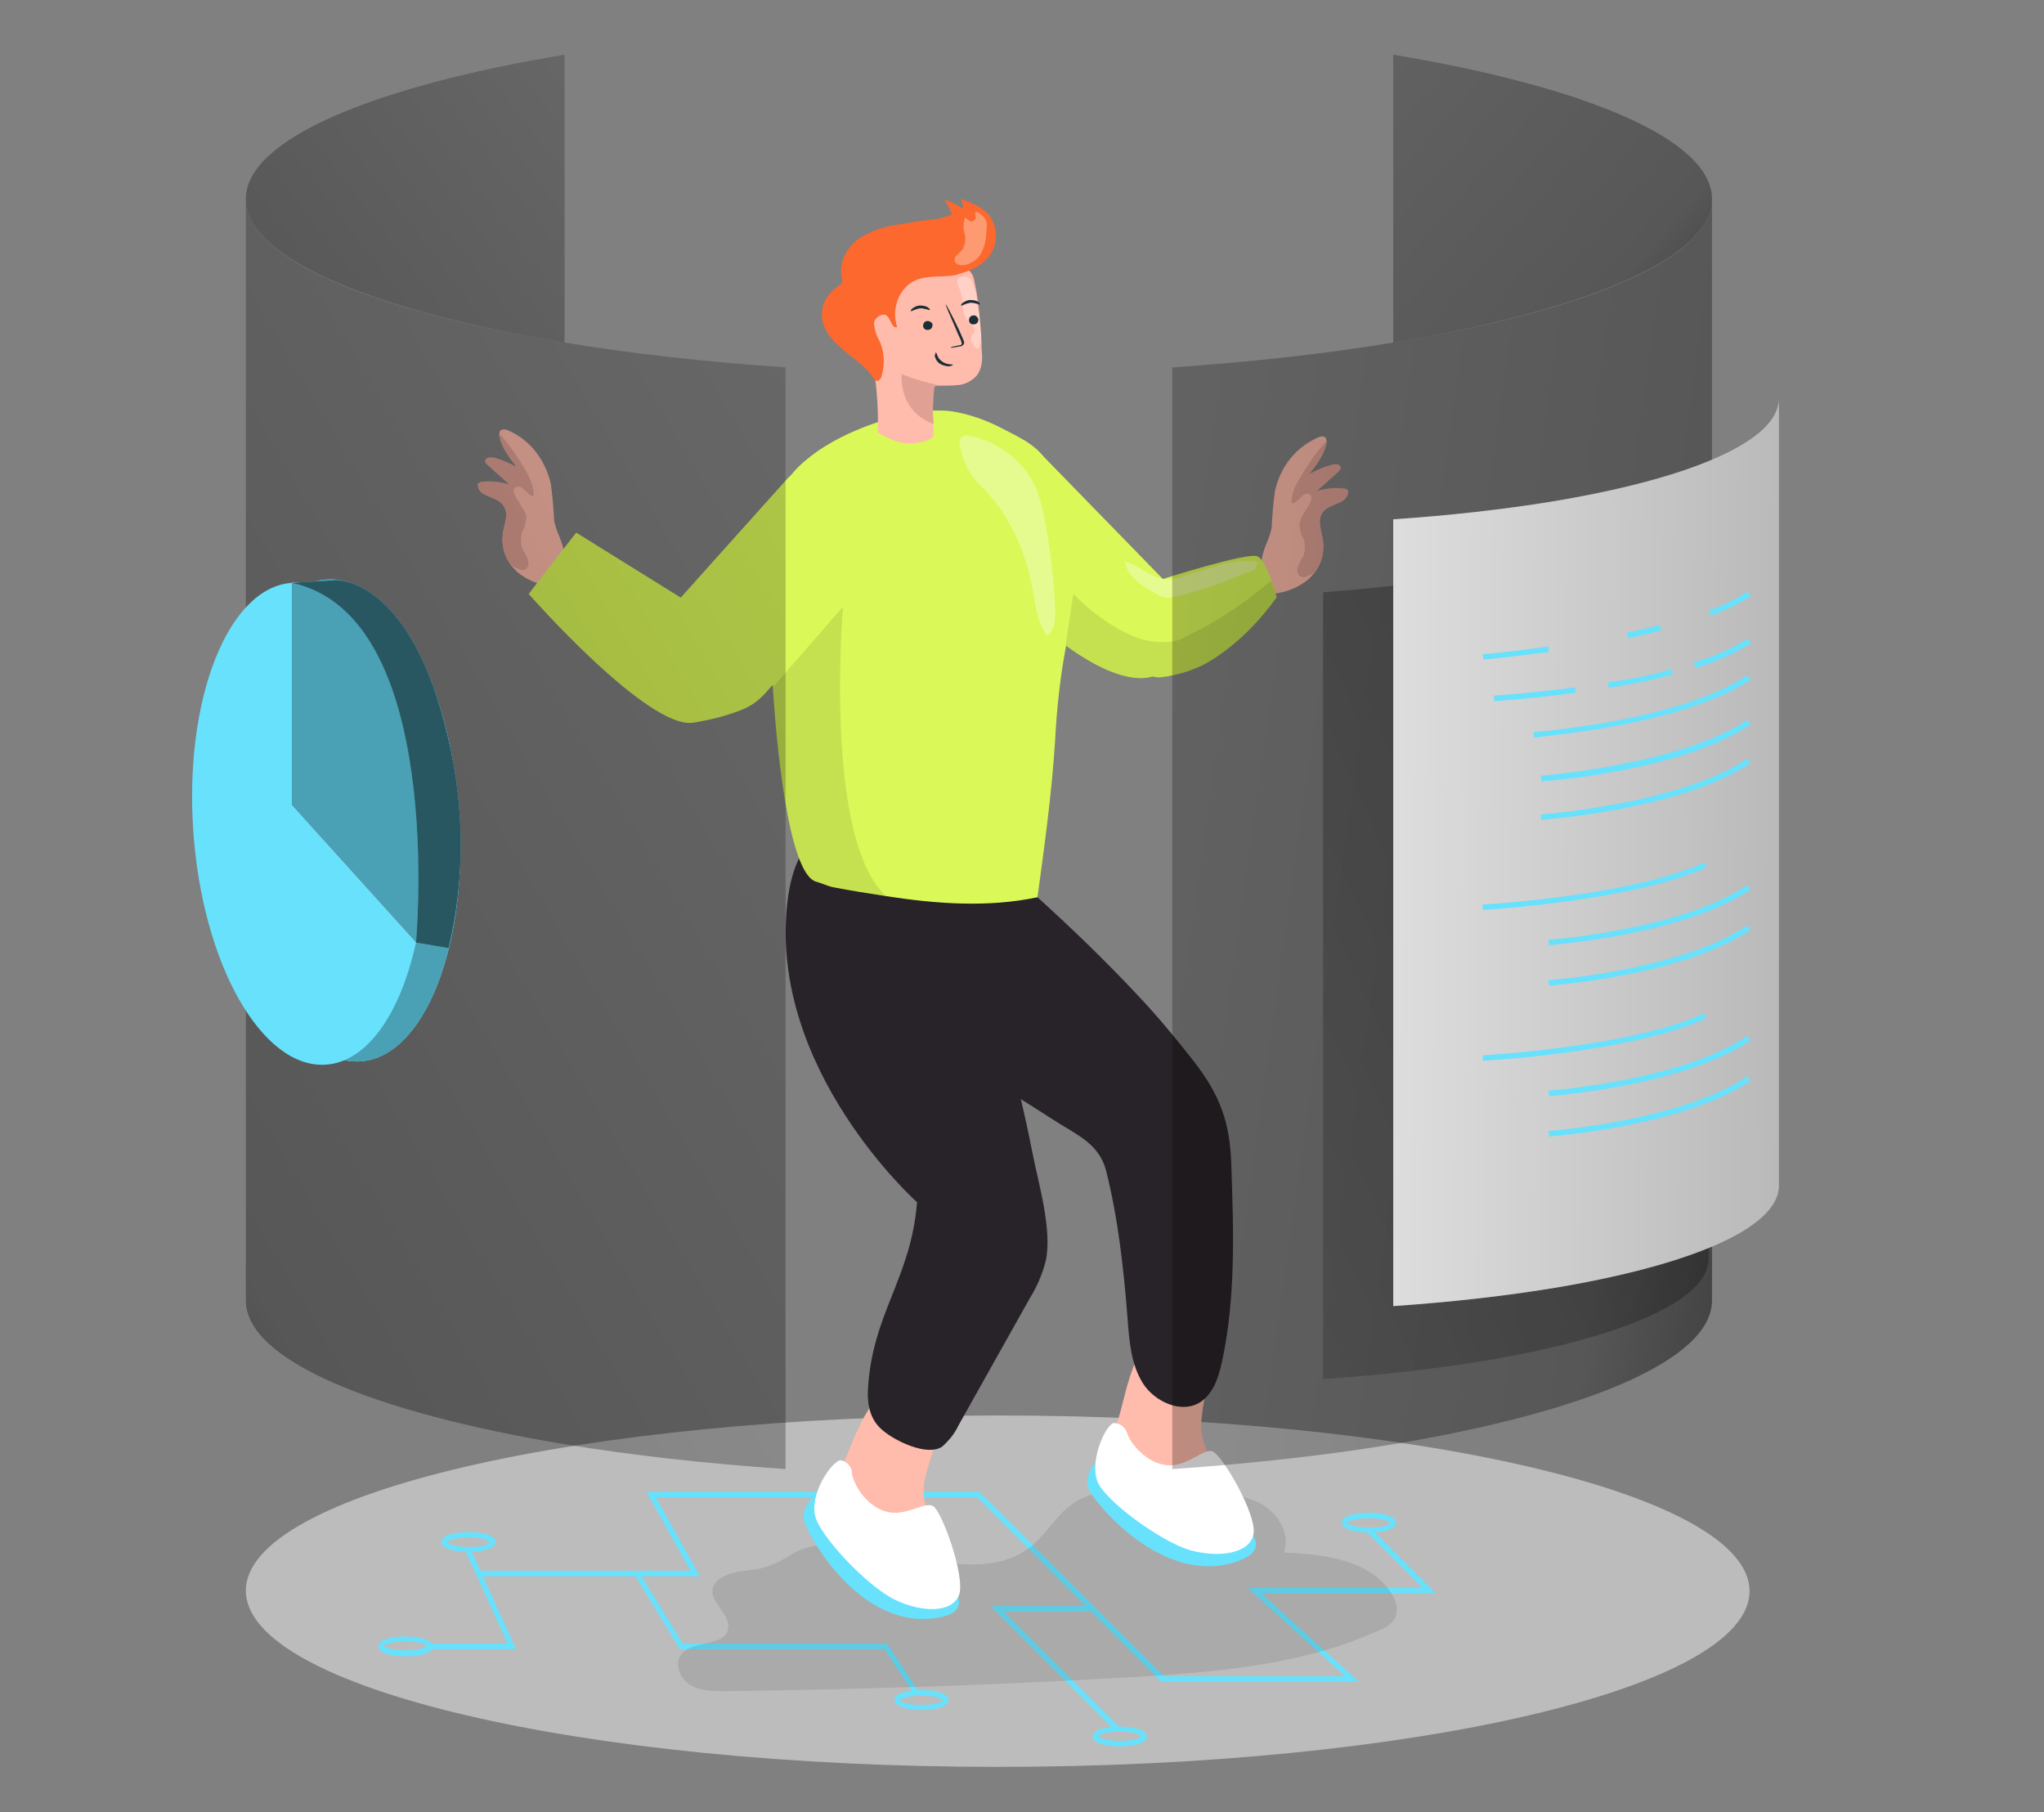 <?xml version="1.0" encoding="utf-8"?>
<!-- Generator: Adobe Illustrator 26.1.0, SVG Export Plug-In . SVG Version: 6.00 Build 0)  -->
<svg version="1.1" id="Layer_1" xmlns="http://www.w3.org/2000/svg" xmlns:xlink="http://www.w3.org/1999/xlink" x="0px" y="0px"
	 viewBox="0 0 370 328" style="enable-background:new 0 0 370 328;" xml:space="preserve">
<rect x="0" y="0" width="370" height="328" fill="#808080" stroke="none"/>
<style type="text/css">
	
		.st0{opacity:0.47;clip-path:url(#SVGID_00000078004747735059547760000017989551563325672612_);fill:#FFFFFF;enable-background:new    ;}
	.st1{clip-path:url(#SVGID_00000078004747735059547760000017989551563325672612_);fill:#68E1FD;}
	
		.st2{opacity:0.1;clip-path:url(#SVGID_00000078004747735059547760000017989551563325672612_);fill:#020202;enable-background:new    ;}
	.st3{clip-path:url(#SVGID_00000078004747735059547760000017989551563325672612_);fill:#FFBBAB;}
	.st4{clip-path:url(#SVGID_00000078004747735059547760000017989551563325672612_);fill:#282328;}
	.st5{clip-path:url(#SVGID_00000078004747735059547760000017989551563325672612_);fill:#DAF958;}
	.st6{clip-path:url(#SVGID_00000078004747735059547760000017989551563325672612_);fill:#FC682D;}
	.st7{clip-path:url(#SVGID_00000078004747735059547760000017989551563325672612_);fill:#E0A194;}
	.st8{clip-path:url(#SVGID_00000078004747735059547760000017989551563325672612_);fill:#FFFFFF;}
	
		.st9{opacity:0.33;clip-path:url(#SVGID_00000078004747735059547760000017989551563325672612_);fill:#FFFFFF;enable-background:new    ;}
	
		.st10{clip-path:url(#SVGID_00000078004747735059547760000017989551563325672612_);fill:url(#SVGID_00000117677148000482530040000007153363595219568805_);}
	
		.st11{clip-path:url(#SVGID_00000078004747735059547760000017989551563325672612_);fill:url(#SVGID_00000100373866710322800770000002022335195538455973_);}
	
		.st12{clip-path:url(#SVGID_00000078004747735059547760000017989551563325672612_);fill:url(#SVGID_00000178909493631634072480000001374992210897381007_);}
	
		.st13{clip-path:url(#SVGID_00000078004747735059547760000017989551563325672612_);fill:url(#SVGID_00000010306460173734020290000003357736301014623157_);}
	
		.st14{clip-path:url(#SVGID_00000078004747735059547760000017989551563325672612_);fill:url(#SVGID_00000074416005065601096290000009891987419919680429_);}
	
		.st15{clip-path:url(#SVGID_00000078004747735059547760000017989551563325672612_);fill:url(#SVGID_00000051358783112549006150000007385521291058317217_);}
	
		.st16{opacity:0.29;clip-path:url(#SVGID_00000078004747735059547760000017989551563325672612_);fill:#020202;enable-background:new    ;}
	
		.st17{opacity:0.62;clip-path:url(#SVGID_00000078004747735059547760000017989551563325672612_);fill:#020202;enable-background:new    ;}
	.st18{fill:#1A2E35;}
</style>
<g>
	<defs>
		<rect id="SVGID_1_" width="369.4" height="327.3"/>
	</defs>
	<clipPath id="SVGID_00000069394073458948495250000010157491163602999949_">
		<use xlink:href="#SVGID_1_"  style="overflow:visible;"/>
	</clipPath>
	
		<path style="opacity:0.47;clip-path:url(#SVGID_00000069394073458948495250000010157491163602999949_);fill:#FFFFFF;enable-background:new    ;" d="
		M180.6,319.8c75.1,0,136.1-14.3,136.1-31.8c0-17.6-60.9-31.8-136.1-31.8S44.5,270.3,44.5,287.9C44.5,305.5,105.4,319.8,180.6,319.8
		z"/>
	<path style="clip-path:url(#SVGID_00000069394073458948495250000010157491163602999949_);fill:#68E1FD;" d="M246,304.4h-35.8
		L176.9,271h-58.2l8,14.3H86.6v-1H125l-8-14.3h60.3l33.4,33.4h32.8l-17.7-16h31.7l-10.2-10.2l0.7-0.7l11.9,11.9h-31.6L246,304.4z"/>
	<path style="clip-path:url(#SVGID_00000069394073458948495250000010157491163602999949_);fill:#68E1FD;" d="M201.9,313.3
		l-22.6-22.6h18.4v1h-16l20.9,20.9L201.9,313.3z"/>
	<path style="clip-path:url(#SVGID_00000069394073458948495250000010157491163602999949_);fill:#68E1FD;" d="M165.5,306.7l-5.4-8.2
		h-37l-8.2-13.4l0.8-0.5l7.9,12.9h37l5.7,8.7L165.5,306.7z"/>
	<path style="clip-path:url(#SVGID_00000069394073458948495250000010157491163602999949_);fill:#68E1FD;" d="M93.4,298.5H77v-1h14.9
		l-7.7-16.9l0.9-0.4L93.4,298.5z"/>
	<path style="clip-path:url(#SVGID_00000069394073458948495250000010157491163602999949_);fill:#68E1FD;" d="M247.8,277.4
		c-1.8,0-4.9-0.4-4.9-1.8s3.1-1.8,4.9-1.8s4.9,0.4,4.9,1.8S249.6,277.4,247.8,277.4z M247.8,274.8c-2.3,0-3.8,0.5-4,0.9
		c0.1,0.2,1.6,0.8,4,0.8s3.7-0.5,3.9-0.8C251.5,275.3,250,274.8,247.8,274.8z"/>
	<path style="clip-path:url(#SVGID_00000069394073458948495250000010157491163602999949_);fill:#68E1FD;" d="M202.7,316.1
		c-1.8,0-4.9-0.4-4.9-1.8s3.1-1.8,4.9-1.8s4.9,0.4,4.9,1.8C207.6,315.7,204.5,316.1,202.7,316.1z M202.7,313.4
		c-2.3,0-3.8,0.5-3.9,0.9c0.1,0.2,1.6,0.8,3.9,0.8s3.7-0.5,3.9-0.8C206.4,313.9,204.9,313.4,202.7,313.4z"/>
	<path style="clip-path:url(#SVGID_00000069394073458948495250000010157491163602999949_);fill:#68E1FD;" d="M166.8,309.5
		c-1.8,0-4.9-0.4-4.9-1.8s3.1-1.8,4.9-1.8s4.9,0.4,4.9,1.8S168.6,309.5,166.8,309.5z M166.8,306.9c-2.3,0-3.8,0.6-4,0.9
		c0.1,0.2,1.6,0.8,4,0.8s3.7-0.5,3.9-0.8C170.5,307.4,169,306.9,166.8,306.9L166.8,306.9z"/>
	<path style="clip-path:url(#SVGID_00000069394073458948495250000010157491163602999949_);fill:#68E1FD;" d="M73.4,299.8
		c-1.8,0-4.9-0.4-4.9-1.8s3.1-1.8,4.9-1.8c1.8,0,4.9,0.4,4.9,1.8S75.3,299.8,73.4,299.8z M73.4,297.1c-2.3,0-3.8,0.5-4,0.8
		c0.1,0.2,1.6,0.8,4,0.8s3.7-0.5,3.9-0.8C77.2,297.6,75.7,297.1,73.4,297.1z"/>
	<path style="clip-path:url(#SVGID_00000069394073458948495250000010157491163602999949_);fill:#68E1FD;" d="M84.8,280.9
		c-1.8,0-4.9-0.4-4.9-1.8s3.1-1.8,4.9-1.8c1.8,0,4.9,0.4,4.9,1.8S86.6,280.9,84.8,280.9z M84.8,278.3c-2.3,0-3.8,0.5-3.9,0.9
		c0.1,0.2,1.6,0.8,3.9,0.8c2.3,0,3.7-0.5,3.9-0.8C88.5,278.8,87,278.2,84.8,278.3L84.8,278.3z"/>
	
		<path style="opacity:0.1;clip-path:url(#SVGID_00000069394073458948495250000010157491163602999949_);fill:#020202;enable-background:new    ;" d="
		M131.1,285.3c-0.9,0.4-1.6,1-2,1.9c-1,2.6,3.3,4.9,2.7,7.7c-0.7,3.3-6.5,1.8-8.5,4.6c-1.3,1.7-0.2,4.4,1.7,5.5
		c1.8,1.1,4.1,1.1,6.3,1.1c24.3-0.3,48.6-1.1,72.8-2.5c15.6-0.9,31.6-2.1,45.7-8.6c1.2-0.4,2.2-1.2,2.8-2.3c0.2-0.6,0.3-1.3,0.2-2
		c-0.1-0.7-0.3-1.3-0.7-1.9c-3.6-6.4-12.3-7.5-19.7-7.8c1.2-3.3-1-7.1-4.1-8.8c-3.1-1.7-6.7-1.9-10.2-2l-10.8-0.4
		c-4.4-0.2-9.2-0.2-12.9,2.2c-3,2-4.8,5.4-7.5,7.7c-6.4,5.4-16,3.4-24.1,1.4c-5.4-1.3-11.6-2.5-17-0.9c-2.3,0.7-4.1,2.4-6.3,3.1
		C136.8,284.5,133.9,283.9,131.1,285.3z"/>
	<path style="clip-path:url(#SVGID_00000069394073458948495250000010157491163602999949_);fill:#FFBBAB;" d="M152.6,265
		c-1.1,2.3-2.1,4.7-2.1,7.3c0.1,2.5,1,4.9,2.6,6.9c3.2,4.5,8,7.5,13.4,8.6c0.7,0.2,1.5,0.1,2.1-0.2c0.5-0.3,0.8-0.7,1-1.2
		c1.2-2.6,0.6-5.8-0.3-8.5c-0.9-2.8-2.2-5.5-2.1-8.4c0.1-5.5,7.6-16.3-1.6-18.6C157.9,248.9,154.9,260.1,152.6,265z"/>
	<path style="clip-path:url(#SVGID_00000069394073458948495250000010157491163602999949_);fill:#FFBBAB;" d="M202.5,256.6
		c-0.8,2.4-1.5,5-1.1,7.5c0.5,2.5,1.7,4.8,3.5,6.5c3.8,4,8.9,6.4,14.4,6.7c0.7,0.1,1.5-0.1,2.1-0.4c0.4-0.4,0.7-0.8,0.8-1.4
		c0.9-2.8-0.2-5.8-1.5-8.4c-1.3-2.6-2.9-5.2-3.2-8.1c-0.7-5.4,5.3-17.1-4.1-18.2C205.5,239.9,204.1,251.4,202.5,256.6z"/>
	<path style="clip-path:url(#SVGID_00000069394073458948495250000010157491163602999949_);fill:#282328;" d="M187.8,162.4
		c6.3,5.7,12.4,11.6,18.2,17.8c3.6,3.8,6.9,7.8,10.1,11.9c4.8,6.2,6.6,11.1,6.8,19.1c0.4,11.8,0.8,23.7-1.7,35.3
		c-0.6,2.7-1.5,5.6-3.8,7.2c-3.4,2.3-8.3,0.1-10.5-3.3c-2.2-3.5-2.5-7.8-2.8-11.9c-0.7-8.9-1.7-18-3.9-26.7
		c-1.3-4.9-5.5-6.5-9.5-9.1c-7.6-5-20.3-11.8-24.1-20.6c-2.6-6.5-4.7-13.1-6.3-19.9L187.8,162.4z"/>
	<path style="clip-path:url(#SVGID_00000069394073458948495250000010157491163602999949_);fill:#282328;" d="M175.4,163.5
		c2.4,8.4,4.7,16.9,6.9,25.4c1.7,6.6,3.3,13.1,4.6,19.8c1.1,5.6,3.6,13.9,2.4,19.5c-0.6,2.4-1.6,4.7-2.9,6.8L173.5,258
		c-0.7,1.5-1.7,2.7-2.9,3.8c-2.7,1.9-8.6-1-10.8-2.9c-2.2-1.8-2.8-4.4-2.7-7.2c0.7-13.9,7.8-20.2,8.9-34.1c0,0-26.8-23.9-23.5-54
		S175.4,163.5,175.4,163.5z"/>
	<path style="clip-path:url(#SVGID_00000069394073458948495250000010157491163602999949_);fill:#DAF958;" d="M212.3,116.1
		c-0.2,2.9-1.1,5.5-3.6,6.3c-0.2,0.1-0.4,0.1-0.7,0.2c-4.6,0.9-10.8-2.6-15-5.7c-1.8-1.3-3.5-2.7-5.1-4.1V81.6l22.6,23.2
		C210.5,104.8,212.6,111,212.3,116.1z"/>
	<path style="clip-path:url(#SVGID_00000069394073458948495250000010157491163602999949_);fill:#DAF958;" d="M193,116.8
		c-1.1,5.7-1.7,11.4-2,17.1c-0.6,9.6-1.9,19-3.2,28.5c-9,1.9-18.3,1.2-27.4-0.2c-3.2-0.5-6.4-1-9.5-1.6c-1.1-0.2-2-0.7-3.1-1
		c-5.3-1.3-7.4-27.1-7.9-35.2c-0.5-7.7-0.6-15.4-0.5-23.1c0.1-5.6,0.6-11.6,4.2-15.8c4.9-5.6,14.2-9.3,21.4-10.7
		c2.3-0.5,4.7-0.6,7-0.4c3.3,0.5,6.5,1.6,9.5,3.2c3.5,1.8,6.7,3.2,8.4,6.7c1.9,4,3.2,8.3,3.9,12.8C195,103.7,194.3,110.3,193,116.8z
		"/>
	
		<path style="opacity:0.1;clip-path:url(#SVGID_00000069394073458948495250000010157491163602999949_);fill:#020202;enable-background:new    ;" d="
		M160.4,162.2c-3.2-0.5-6.4-1.1-9.5-1.6c-1.1-0.2-2-0.7-3.1-1c-5.3-1.3-7.4-27.1-7.9-35.2l12.7-14.6
		C152.6,109.8,149,151.8,160.4,162.2z"/>
	<path style="clip-path:url(#SVGID_00000069394073458948495250000010157491163602999949_);fill:#FFBBAB;" d="M176.7,68.1
		c-0.9,0.9-2,1.5-3.3,1.6c-1,0.1-2.1,0.1-3.2,0.1h-0.6c-0.1,0-0.3,0-0.4,0.1c-0.1,0.1-0.2,0.3-0.2,0.5c-0.2,2.1-0.3,4.2-0.1,6.3
		c0,0.4,0.1,0.8,0.1,1.1c0.1,0.4,0,0.8-0.1,1.2c-0.1,0.2-0.3,0.4-0.6,0.5c-0.2,0.1-0.5,0.2-0.7,0.3c-0.9,0.3-1.9,0.5-2.9,0.5
		c-2.1,0-4-1-5.8-2c0.1-3.6-0.1-7.2-0.6-10.8c-0.7-4.6-1.9-9.2-1.4-13.9c0.1-1.8,0.8-3.6,1.9-5c1.7-1.9,4.4-2.5,6.9-2.5
		c3.3-0.1,6.6,0.8,9.4,2.6c1,0.7,1.2,1.6,1.4,2.8c0.4,1.8,0.6,3.7,0.8,5.5c0.2,2.1,0.4,4.2,0.4,6.3C177.9,65,177.8,66.8,176.7,68.1z
		"/>
	<path style="clip-path:url(#SVGID_00000069394073458948495250000010157491163602999949_);fill:#FC682D;" d="M173,49.8
		c-2.4,0.4-5,0-7.2,0.9c-3.1,1.3-4.5,5.3-3.4,8.5c-0.9,0.3-1.1-1.3-1.8-2c-0.7-0.7-2.3,0.2-2.4,1.3c0.1,1.1,0.4,2.2,1,3.2
		c0.9,2,1,4.2,0.4,6.3c-0.1,0.5-0.5,1.1-1,0.9c-0.5-0.1-0.8-1-1.1-1.3c-0.5-0.6-1-1.1-1.6-1.6c-1.1-1-2.3-1.8-3.4-2.8
		c-2-1.7-3.9-3.9-3.7-6.5c0-1.1,0.4-2.1,1-3c0.5-0.8,1.2-1.4,1.9-1.9c0.3-0.2,0.7-0.4,0.8-0.8c0-0.2,0-0.4-0.1-0.6
		c-0.7-2.6,0.8-5.5,2.9-7.1c2.3-1.5,4.9-2.4,7.6-2.7c1.7-0.3,3.5-0.6,5.2-0.8c1.5-0.1,2.9-0.4,4.2-1c-0.3-1-0.8-1.9-1.4-2.7
		c1.2,0.4,2.4,1,3.5,1.7c-0.1-0.6-0.2-1.2-0.5-1.8c1.9,0.7,3.9,1.4,5.2,3c0.7,1,1.1,2.2,1.2,3.5c0,1.2-0.3,2.5-1,3.5
		c-1.4,2.1-3.5,3-5.8,3.6L173,49.8z"/>
	<path style="clip-path:url(#SVGID_00000069394073458948495250000010157491163602999949_);fill:#E0A194;" d="M170.3,69.8h-0.6
		c-0.1,0-0.3,0-0.4,0.1c-0.1,0.1-0.2,0.3-0.2,0.5c-0.2,2.1-0.3,4.2-0.1,6.3c0,0-6-1.5-5.8-9C165.4,68.6,167.8,69.3,170.3,69.8
		L170.3,69.8z"/>
	<path style="clip-path:url(#SVGID_00000069394073458948495250000010157491163602999949_);fill:#FFBBAB;" d="M243.1,90.6
		c-1.3,0.8-3,1-3.8,2.3c-0.9,1.5,0,3.4,0.2,5.2c0.2,2-0.3,3.9-1.5,5.5c-0.4,0.5-0.8,0.9-1.2,1.3c-2,1.6-4.4,2.5-7,2.6
		c0,0-1.4-5.7-1.4-6.2c0.2-2,1.5-3.8,1.8-5.9c0.1-2.2,0.3-4.4,0.6-6.6c0.5-2.1,1.4-4.1,2.7-5.7c1.3-1.7,3.1-3,5-3.9
		c0.5-0.2,1.2-0.4,1.5,0.1c0.1,0.2,0.1,0.4,0.1,0.6c-0.3,2.3-1.8,4.2-3.2,6c1.3-0.7,2.7-1.3,4.1-1.7c0.6-0.2,1.6-0.1,1.6,0.6
		c0,0.2-0.1,0.3-0.2,0.4c-0.1,0.1-0.2,0.2-0.3,0.3l-3.9,3.5c1.6-0.5,3.2-0.7,4.9-0.5c0.3,0,0.5,0.1,0.8,0.3
		C244.2,89.3,243.7,90.2,243.1,90.6z"/>
	<path style="clip-path:url(#SVGID_00000069394073458948495250000010157491163602999949_);fill:#E0A194;" d="M243.1,90.6
		c-1.3,0.8-3,1-3.8,2.3c-0.9,1.5,0,3.4,0.2,5.2c0.2,2-0.3,3.9-1.5,5.5c-0.5,0.3-0.9,0.5-1.4,0.7c-0.3,0.2-0.7,0.2-1.1,0.1
		c-0.3-0.2-0.5-0.4-0.6-0.7c-0.1-0.3-0.1-0.7,0-1c0.2-0.6,0.5-1.2,0.9-1.8c0.5-1,0.5-2.2,0.2-3.3c-0.5-0.8-0.7-1.7-0.8-2.7
		c0.1-0.6,0.3-1.1,0.6-1.6l1.2-2c0.2-0.3,0.3-0.6,0.4-1c0-0.2,0-0.4-0.1-0.5c-0.1-0.2-0.2-0.3-0.4-0.4c-0.2,0-0.4,0-0.6,0
		c-0.2,0.1-0.4,0.1-0.5,0.3c-0.6,0.5-2.2,2.5-2,0.6c0.2-1.3,0.7-2.5,1.4-3.6c1.3-2.2,2.7-4.4,4.4-6.3c0.2-0.2,0.4-0.4,0.6-0.6
		c-0.3,2.3-1.8,4.2-3.2,6c1.3-0.7,2.7-1.3,4.1-1.7c0.6-0.2,1.6-0.1,1.6,0.6c0,0.2-0.1,0.3-0.2,0.4c-0.1,0.1-0.2,0.2-0.3,0.3
		l-3.9,3.5c1.6-0.5,3.2-0.7,4.9-0.5c0.3,0,0.5,0.1,0.8,0.3C244.2,89.3,243.7,90.2,243.1,90.6z"/>
	<path style="clip-path:url(#SVGID_00000069394073458948495250000010157491163602999949_);fill:#FFBBAB;" d="M87.4,89.3
		c1.3,0.8,3,1,3.8,2.3c1,1.5,0,3.4-0.2,5.2c-0.2,2,0.3,3.9,1.5,5.5c0.4,0.5,0.8,0.9,1.2,1.3c2,1.6,4.4,2.5,7,2.6
		c0,0,1.4-5.7,1.4-6.2c-0.2-2-1.5-3.8-1.8-5.9c-0.1-2.2-0.3-4.4-0.6-6.6c-0.5-2.1-1.4-4-2.7-5.7c-1.3-1.7-3-3-5-3.9
		c-0.5-0.2-1.2-0.3-1.5,0.1c-0.1,0.2-0.1,0.4-0.1,0.6c0.3,2.3,1.8,4.2,3.2,6c-1.3-0.7-2.7-1.3-4.1-1.7C89,82.8,88,82.9,88,83.6
		c0,0.2,0.1,0.3,0.2,0.4c0.1,0.1,0.2,0.2,0.3,0.3l3.9,3.5c-1.6-0.5-3.2-0.7-4.9-0.5c-0.3,0-0.5,0.1-0.8,0.3
		C86.3,88.1,86.8,88.9,87.4,89.3z"/>
	<path style="clip-path:url(#SVGID_00000069394073458948495250000010157491163602999949_);fill:#E0A194;" d="M87.4,89.3
		c1.3,0.8,3,1,3.8,2.3c1,1.5,0,3.4-0.2,5.2c-0.2,2,0.3,3.9,1.5,5.5c0.5,0.3,0.9,0.5,1.4,0.7c0.3,0.2,0.7,0.2,1.1,0.1
		c0.3-0.2,0.5-0.4,0.6-0.7c0.1-0.3,0.1-0.7,0-1c-0.2-0.6-0.5-1.2-0.9-1.8c-0.5-1-0.5-2.2-0.2-3.3c0.5-0.8,0.7-1.7,0.8-2.7
		c-0.1-0.6-0.3-1.1-0.7-1.6l-1.2-2c-0.2-0.3-0.3-0.6-0.4-1c0-0.2,0-0.4,0.1-0.5c0.1-0.2,0.2-0.3,0.4-0.4c0.2,0,0.4,0,0.6,0
		c0.2,0.1,0.4,0.1,0.5,0.3c0.7,0.5,2.2,2.5,2,0.6c-0.2-1.3-0.7-2.5-1.3-3.6c-1.3-2.2-2.7-4.4-4.4-6.3c-0.2-0.2-0.4-0.4-0.6-0.6
		c0.3,2.3,1.8,4.2,3.2,6c-1.3-0.7-2.7-1.3-4.1-1.7c-0.6-0.1-1.6,0-1.6,0.7c0,0.2,0.1,0.3,0.2,0.4c0.1,0.1,0.2,0.2,0.3,0.3l3.9,3.5
		c-1.6-0.5-3.2-0.7-4.9-0.5c-0.3,0-0.5,0.1-0.8,0.3C86.3,88.1,86.8,88.9,87.4,89.3z"/>
	<path style="clip-path:url(#SVGID_00000069394073458948495250000010157491163602999949_);fill:#DAF958;" d="M231.1,108.1
		c-3,4.2-6.6,7.9-10.9,10.8c-3,2.1-6.6,3.3-10.2,3.7c-0.5,0-1,0-1.4-0.2c-0.8-0.2-1.5-0.7-2-1.4c-1.5-1.8-2.4-4.1-2.6-6.4
		c-0.2-6.2,6.5-9.8,6.5-9.8s15.3-4.9,17.1-4.1c1,0.4,1.9,2.6,2.6,4.4C230.8,106.7,231.1,108.1,231.1,108.1z"/>
	<path style="clip-path:url(#SVGID_00000069394073458948495250000010157491163602999949_);fill:#DAF958;" d="M159.3,102.3
		c4.2-4.7,3.8-12-0.9-16.2c-4.7-4.2-12-3.8-16.2,0.9l-20.8,23.2c-4.2,4.7-3.8,12,0.9,16.2c4.7,4.2,12,3.8,16.2-0.9L159.3,102.3z"/>
	<path style="clip-path:url(#SVGID_00000069394073458948495250000010157491163602999949_);fill:#DAF958;" d="M126.5,110.2
		l-22.2-13.8l-8.6,11.1c0,0,21.6,24.6,29.8,23.3c8.2-1.3,11.2-3.7,11.2-3.7S139.8,116.4,126.5,110.2z"/>
	
		<path style="opacity:0.1;clip-path:url(#SVGID_00000069394073458948495250000010157491163602999949_);fill:#020202;enable-background:new    ;" d="
		M231.1,108.1c-3,4.2-6.6,7.9-10.9,10.8c-3,2.1-6.6,3.3-10.2,3.7c-0.5,0-1,0-1.4-0.2c-0.2,0.1-0.4,0.1-0.7,0.2
		c-4.6,0.9-10.8-2.6-15-5.7v-0.1l1.4-9.3c2.8,2.9,6,5.3,9.6,7.1c2.5,1.3,5.4,1.9,8.2,1.5c0.8-0.1,1.5-0.3,2.2-0.7
		c5.7-2.7,11-6.2,15.8-10.3C230.8,106.7,231.1,108.1,231.1,108.1z"/>
	<path style="clip-path:url(#SVGID_00000069394073458948495250000010157491163602999949_);fill:#68E1FD;" d="M198.4,264.5
		c0,0-2.3,2.6-1.4,4.9c0.9,2.3,13.1,17.5,26.4,13.4c13.3-4.1-11.2-13.9-11.2-13.9L198.4,264.5z"/>
	<path style="clip-path:url(#SVGID_00000069394073458948495250000010157491163602999949_);fill:#FFFFFF;" d="M201.4,257.6
		c0.6-0.1,1.1,0.1,1.6,0.4c0.5,0.3,0.8,0.8,1,1.3c0.6,2,3.6,5.6,7.3,5.9s6.5-3.1,8.2-2.5s8.1,11.5,7.4,15s-6.2,4.3-11.4,2.9
		c-5.3-1.5-15.7-9.1-16.9-12.6C197.4,264.6,199.6,258.9,201.4,257.6z"/>
	
		<path style="opacity:0.33;clip-path:url(#SVGID_00000069394073458948495250000010157491163602999949_);fill:#FFFFFF;enable-background:new    ;" d="
		M176.6,39.5c0,0.1-0.1,0.2-0.2,0.3c-0.1,0.1-0.2,0.1-0.2,0.2c-0.1,0-0.2,0.1-0.3,0.1c-0.1,0-0.2,0-0.3-0.1
		c-0.4-0.2-0.7-0.4-0.9-0.7c-0.3,1-0.4,2-0.1,3c0.3,1,0.1,2-0.4,2.9c-0.3,0.3-0.6,0.6-0.9,0.9c-0.2,0.1-0.3,0.3-0.4,0.5
		c-0.1,0.2-0.1,0.4-0.1,0.6c0.2,0.7,1.1,0.9,1.7,0.8c0.6-0.1,1.1-0.3,1.6-0.6c0.5-0.3,0.9-0.7,1.3-1.2c0.7-1.2,1.1-2.5,1.1-3.8
		c0.1-1.2,0.4-2.2-0.4-3.1c-0.2-0.2-1.1-1.1-1.4-0.9C176.3,38.5,176.7,39.1,176.6,39.5z"/>
	
		<path style="opacity:0.33;clip-path:url(#SVGID_00000069394073458948495250000010157491163602999949_);fill:#FFFFFF;enable-background:new    ;" d="
		M176.1,60.6c-0.1,0.1-0.1,0.1-0.2,0.2c-0.1,0.2-0.2,0.4-0.2,0.6c0,0.2,0.1,0.4,0.2,0.6c0.2,0.4,0.5,0.7,0.8,1
		c0.1,0.1,0.2,0.1,0.3,0.1s0.2-0.1,0.3-0.3c0.3-1,0.4-2.1,0.2-3.1c-0.1-1.6-0.3-3.2-0.6-4.7c-0.1-1.5-0.4-2.9-1-4.2
		c-0.2-0.3-0.5-0.6-0.9-0.7c-0.4-0.1-0.8-0.1-1.1,0c-1.1,0.5-0.4,1.7-0.1,2.5c0.3,1,0.5,2,0.5,3.1c0.1,1.1,0.5,2.1,1.2,2.8
		c0.3,0.2,0.5,0.4,0.7,0.7c0.1,0.1,0.2,0.3,0.2,0.4s0,0.3,0,0.5C176.3,60.4,176.2,60.5,176.1,60.6z"/>
	
		<path style="opacity:0.33;clip-path:url(#SVGID_00000069394073458948495250000010157491163602999949_);fill:#FFFFFF;enable-background:new    ;" d="
		M212.5,108c-0.5,0.1-0.9,0.2-1.4,0.2c-0.6-0.1-1.2-0.3-1.7-0.7c-1.3-0.6-2.5-1.4-3.6-2.3c-1.1-0.9-1.9-2.2-2.2-3.6
		c2.8,0.8,5,3.3,7.9,3.3c0.9-0.1,1.8-0.2,2.7-0.6l4.2-1.3c2.9-0.9,5.9-1.8,8.8-1.4c0.1,0,0.2,0.1,0.3,0.1c0,0,0.1,0.1,0.1,0.2
		c0,0.1,0,0.1,0,0.2c-0.2,1.2-1.5,1.4-2.4,1.7c-1.4,0.5-2.7,1.2-4.1,1.7C218.2,106.5,215.4,107.4,212.5,108z"/>
	
		<path style="opacity:0.33;clip-path:url(#SVGID_00000069394073458948495250000010157491163602999949_);fill:#FFFFFF;enable-background:new    ;" d="
		M180.6,91.4c3,4.2,5.1,9.1,6.1,14.2c0.7,3.3,0.9,6.8,2.8,9.5c1.3-0.8,1.5-2.6,1.5-4.1c-0.1-5.1-0.7-10.2-1.6-15.2
		c-0.3-2.4-0.9-4.8-1.7-7.1c-1.1-2.5-2.7-4.7-4.9-6.4c-2.1-1.7-4.6-2.9-7.3-3.4c-0.2-0.1-0.5-0.2-0.7-0.1c-0.3,0-0.5,0.1-0.7,0.3
		c-0.2,0.2-0.3,0.4-0.4,0.7c-0.1,0.3,0,0.5,0.1,0.8c0.5,3.2,2.1,6.1,4.6,8.1"/>
	
		<linearGradient id="SVGID_00000089543649653365739970000010180476556704611496_" gradientUnits="userSpaceOnUse" x1="2.579" y1="229.668" x2="203.039" y2="381.908" gradientTransform="matrix(1 0 0 -1 0 330)">
		<stop  offset="1.000021e-02" style="stop-color:#000000"/>
		<stop  offset="0.13" style="stop-color:#000000;stop-opacity:0.69"/>
		<stop  offset="0.25" style="stop-color:#000000;stop-opacity:0.32"/>
		<stop  offset="1" style="stop-color:#000000;stop-opacity:0"/>
	</linearGradient>
	
		<path style="clip-path:url(#SVGID_00000069394073458948495250000010157491163602999949_);fill:url(#SVGID_00000089543649653365739970000010180476556704611496_);" d="
		M102.2,9.9V62c-34.9-5.8-57.7-15.3-57.7-26S67.3,15.7,102.2,9.9z"/>
	
		<linearGradient id="SVGID_00000071530425082520839250000007635495887524178617_" gradientUnits="userSpaceOnUse" x1="-101.488" y1="64.106" x2="395.212" y2="357.176" gradientTransform="matrix(1 0 0 -1 0 330)">
		<stop  offset="1.000000e-02" style="stop-color:#000000"/>
		<stop  offset="0.13" style="stop-color:#000000;stop-opacity:0.69"/>
		<stop  offset="0.25" style="stop-color:#000000;stop-opacity:0.32"/>
		<stop  offset="1" style="stop-color:#000000;stop-opacity:0"/>
	</linearGradient>
	
		<path style="clip-path:url(#SVGID_00000069394073458948495250000010157491163602999949_);fill:url(#SVGID_00000071530425082520839250000007635495887524178617_);" d="
		M142.2,66.5v199.4c-14.5-1-27.9-2.5-40-4.5c-34.9-5.8-57.7-15.3-57.7-26V36c0,10.8,22.8,20.3,57.7,26
		C114.2,64,127.7,65.5,142.2,66.5z"/>
	
		<linearGradient id="SVGID_00000126288133089718985770000007442282795950351550_" gradientUnits="userSpaceOnUse" x1="348.417" y1="224.255" x2="114.337" y2="428.835" gradientTransform="matrix(1 0 0 -1 0 330)">
		<stop  offset="1.000000e-02" style="stop-color:#000000"/>
		<stop  offset="0.13" style="stop-color:#000000;stop-opacity:0.69"/>
		<stop  offset="0.25" style="stop-color:#000000;stop-opacity:0.32"/>
		<stop  offset="1" style="stop-color:#000000;stop-opacity:0"/>
	</linearGradient>
	
		<path style="clip-path:url(#SVGID_00000069394073458948495250000010157491163602999949_);fill:url(#SVGID_00000126288133089718985770000007442282795950351550_);" d="
		M252.2,9.9V62c34.9-5.8,57.7-15.3,57.7-26S287.1,15.7,252.2,9.9z"/>
	
		<linearGradient id="SVGID_00000048463994509850180160000006476028782762109329_" gradientUnits="userSpaceOnUse" x1="413.209" y1="157.823" x2="-43.531" y2="221.573" gradientTransform="matrix(1 0 0 -1 0 330)">
		<stop  offset="1.000000e-02" style="stop-color:#000000"/>
		<stop  offset="0.13" style="stop-color:#000000;stop-opacity:0.69"/>
		<stop  offset="0.25" style="stop-color:#000000;stop-opacity:0.32"/>
		<stop  offset="1" style="stop-color:#000000;stop-opacity:0"/>
	</linearGradient>
	
		<path style="clip-path:url(#SVGID_00000069394073458948495250000010157491163602999949_);fill:url(#SVGID_00000048463994509850180160000006476028782762109329_);" d="
		M212.2,66.5v199.4c14.5-1,27.9-2.5,40-4.5c34.9-5.8,57.7-15.3,57.7-26V36c0,10.8-22.8,20.3-57.7,26C240.2,64,226.7,65.5,212.2,66.5
		z"/>
	
		<linearGradient id="SVGID_00000036251964948171687010000000333457596838778006_" gradientUnits="userSpaceOnUse" x1="382.189" y1="209.052" x2="103.069" y2="81.541" gradientTransform="matrix(1 0 0 -1 0 330)">
		<stop  offset="1.000000e-02" style="stop-color:#000000"/>
		<stop  offset="0.13" style="stop-color:#000000;stop-opacity:0.69"/>
		<stop  offset="0.25" style="stop-color:#000000;stop-opacity:0.32"/>
		<stop  offset="1" style="stop-color:#000000;stop-opacity:0"/>
	</linearGradient>
	
		<path style="clip-path:url(#SVGID_00000069394073458948495250000010157491163602999949_);fill:url(#SVGID_00000036251964948171687010000000333457596838778006_);" d="
		M239.5,107.2v142.4c10.3-0.7,20-1.8,28.6-3.2c25-4.1,41.2-10.9,41.2-18.6V85.3c0,7.7-16.3,14.5-41.2,18.6
		C259.4,105.3,249.8,106.4,239.5,107.2z"/>
	<path style="clip-path:url(#SVGID_00000069394073458948495250000010157491163602999949_);fill:#FFFFFF;" d="M252.2,94v142.4
		c10.3-0.7,20-1.8,28.6-3.2c25-4.1,41.2-10.9,41.2-18.6V72.2c0,7.7-16.3,14.5-41.2,18.6C272.2,92.2,262.5,93.3,252.2,94z"/>
	
		<linearGradient id="SVGID_00000093161759680886917900000004040502606354255246_" gradientUnits="userSpaceOnUse" x1="397.66" y1="174.726" x2="187.37" y2="176.626" gradientTransform="matrix(1 0 0 -1 0 330)">
		<stop  offset="1.000000e-02" style="stop-color:#000000"/>
		<stop  offset="0.13" style="stop-color:#000000;stop-opacity:0.69"/>
		<stop  offset="0.25" style="stop-color:#000000;stop-opacity:0.32"/>
		<stop  offset="1" style="stop-color:#000000;stop-opacity:0"/>
	</linearGradient>
	
		<path style="clip-path:url(#SVGID_00000069394073458948495250000010157491163602999949_);fill:url(#SVGID_00000093161759680886917900000004040502606354255246_);" d="
		M252.2,94v142.4c10.3-0.7,20-1.8,28.6-3.2c25-4.1,41.2-10.9,41.2-18.6V72.2c0,7.7-16.3,14.5-41.2,18.6
		C272.2,92.2,262.5,93.3,252.2,94z"/>
	<path style="clip-path:url(#SVGID_00000069394073458948495250000010157491163602999949_);fill:#68E1FD;" d="M65.3,192.1
		c11.5-0.8,19.5-21,17.8-45.1c-1.7-24.1-12.4-42.9-24-42.1c-11.5,0.8-19.5,21-17.8,45.1C43.1,174.1,53.8,192.9,65.3,192.1z"/>
	<path style="clip-path:url(#SVGID_00000069394073458948495250000010157491163602999949_);fill:#68E1FD;" d="M65.3,192.1
		c11.5-0.8,19.5-21,17.8-45.1c-1.7-24.1-12.4-42.9-24-42.1c-11.5,0.8-19.5,21-17.8,45.1C43.1,174.1,53.8,192.9,65.3,192.1z"/>
	
		<path style="opacity:0.29;clip-path:url(#SVGID_00000069394073458948495250000010157491163602999949_);fill:#020202;enable-background:new    ;" d="
		M65.3,192.1c11.5-0.8,19.5-21,17.8-45.1c-1.7-24.1-12.4-42.9-24-42.1c-11.5,0.8-19.5,21-17.8,45.1
		C43.1,174.1,53.8,192.9,65.3,192.1z"/>
	<path style="clip-path:url(#SVGID_00000069394073458948495250000010157491163602999949_);fill:#68E1FD;" d="M75.3,170.6
		c-2.8,12.8-8.8,21.6-16.3,22.1c-11.5,0.8-22.3-18-24-42.1c-1.7-24.1,6.3-44.3,17.8-45.1s22.3,18,24,42.1
		C77.4,155.3,76.9,163,75.3,170.6z"/>
	<path style="clip-path:url(#SVGID_00000069394073458948495250000010157491163602999949_);fill:#68E1FD;" d="M309.7,111.4l-0.4-0.9
		c2.5-0.9,4.8-2,7-3.4l0.6,0.8C314.6,109.4,312.2,110.5,309.7,111.4z"/>
	<path style="clip-path:url(#SVGID_00000069394073458948495250000010157491163602999949_);fill:#68E1FD;" d="M294.7,115.5l-0.2-1
		c2.1-0.4,4.1-0.9,6-1.4l0.2,1C298.9,114.6,296.8,115.1,294.7,115.5z"/>
	<path style="clip-path:url(#SVGID_00000069394073458948495250000010157491163602999949_);fill:#68E1FD;" d="M268.5,119.4l-0.1-1
		c0.1,0,5.1-0.4,11.9-1.4l0.1,1C273.5,118.9,268.5,119.4,268.5,119.4z"/>
	<path style="clip-path:url(#SVGID_00000069394073458948495250000010157491163602999949_);fill:#68E1FD;" d="M277.7,133.5l-0.1-1
		c0,0,2.9-0.2,7.2-0.8c8.2-1.1,23.3-3.9,31.5-9.5l0.6,0.8c-8.4,5.7-23.6,8.5-31.9,9.6C280.6,133.2,277.7,133.5,277.7,133.5z"/>
	<path style="clip-path:url(#SVGID_00000069394073458948495250000010157491163602999949_);fill:#68E1FD;" d="M306.9,120.9l-0.3-1
		c3.4-1,6.7-2.4,9.8-4.3l0.6,0.8C313.8,118.4,310.4,119.9,306.9,120.9z"/>
	<path style="clip-path:url(#SVGID_00000069394073458948495250000010157491163602999949_);fill:#68E1FD;" d="M291.2,124.5l-0.1-1
		c3.9-0.5,7.8-1.3,11.5-2.4l0.2,1C299,123.1,295.1,123.9,291.2,124.5z"/>
	<path style="clip-path:url(#SVGID_00000069394073458948495250000010157491163602999949_);fill:#68E1FD;" d="M270.5,126.9l-0.1-1
		c0.1,0,6.5-0.4,14.7-1.5l0.1,1C277,126.5,270.6,126.9,270.5,126.9z"/>
	<path style="clip-path:url(#SVGID_00000069394073458948495250000010157491163602999949_);fill:#68E1FD;" d="M279,148.4l-0.1-1
		c0.2,0,25.3-1.9,37.4-10.1l0.6,0.8C304.7,146.4,280.1,148.3,279,148.4z"/>
	<path style="clip-path:url(#SVGID_00000069394073458948495250000010157491163602999949_);fill:#68E1FD;" d="M279,141.4l-0.1-1
		c0.2,0,25.3-2,37.4-10.1l0.6,0.8C304.7,139.5,280.1,141.4,279,141.4z"/>
	<path style="clip-path:url(#SVGID_00000069394073458948495250000010157491163602999949_);fill:#68E1FD;" d="M268.4,164.7v-1
		c0.3,0,26.9-1.5,40.1-7.6l0.4,0.9C295.5,163.1,268.7,164.7,268.4,164.7z"/>
	<path style="clip-path:url(#SVGID_00000069394073458948495250000010157491163602999949_);fill:#68E1FD;" d="M280.4,178.4l-0.1-1
		c0.2,0,24-1.8,36-9.9l0.6,0.8C304.7,176.6,280.6,178.4,280.4,178.4z"/>
	<path style="clip-path:url(#SVGID_00000069394073458948495250000010157491163602999949_);fill:#68E1FD;" d="M280.4,171.1l-0.1-1
		c0.2,0,24-1.8,36-9.9l0.6,0.8C304.7,169.3,280.6,171,280.4,171.1z"/>
	<path style="clip-path:url(#SVGID_00000069394073458948495250000010157491163602999949_);fill:#68E1FD;" d="M268.4,192v-1
		c0.3,0,26.9-1.5,40.1-7.6l0.4,0.9C295.5,190.5,268.7,192,268.4,192z"/>
	<path style="clip-path:url(#SVGID_00000069394073458948495250000010157491163602999949_);fill:#68E1FD;" d="M280.4,205.7l-0.1-1
		c0.2,0,24-1.8,36-9.9l0.6,0.8C304.7,203.9,280.6,205.7,280.4,205.7z"/>
	<path style="clip-path:url(#SVGID_00000069394073458948495250000010157491163602999949_);fill:#68E1FD;" d="M280.4,198.4l-0.1-1
		c0.2,0,24-1.8,36-9.9l0.6,0.8C304.7,196.6,280.6,198.4,280.4,198.4z"/>
	<path style="clip-path:url(#SVGID_00000069394073458948495250000010157491163602999949_);fill:#68E1FD;" d="M75.3,170.6l-22.5-24.9
		v-40.2c11.5-0.8,22.3,18,24,42.1C77.4,155.3,76.9,163,75.3,170.6z"/>
	<path style="clip-path:url(#SVGID_00000069394073458948495250000010157491163602999949_);fill:#FFFFFF;" d="M75.3,170.6l-22.5-24.9
		v-40.2c11.5-0.8,22.3,18,24,42.1C77.4,155.3,76.9,163,75.3,170.6z"/>
	<path style="clip-path:url(#SVGID_00000069394073458948495250000010157491163602999949_);fill:#68E1FD;" d="M75.3,170.6l-22.5-24.9
		v-40.2c11.5-0.8,22.3,18,24,42.1C77.4,155.3,76.9,163,75.3,170.6z"/>
	
		<path style="opacity:0.29;clip-path:url(#SVGID_00000069394073458948495250000010157491163602999949_);fill:#020202;enable-background:new    ;" d="
		M75.3,170.6l-22.5-24.9v-40.2c11.5-0.8,22.3,18,24,42.1C77.4,155.3,76.9,163,75.3,170.6z"/>
	<path style="clip-path:url(#SVGID_00000069394073458948495250000010157491163602999949_);fill:#68E1FD;" d="M147.7,270.5
		c0,0-2.7,2.2-2.2,4.6c0.5,2.4,9.8,19.6,23.6,17.8c13.8-1.7-8.6-15.6-8.6-15.6L147.7,270.5z"/>
	<path style="clip-path:url(#SVGID_00000069394073458948495250000010157491163602999949_);fill:#FFFFFF;" d="M152,264.3
		c0.6,0,1.1,0.3,1.5,0.7c0.4,0.4,0.7,0.9,0.7,1.5c0.2,2.1,2.6,6.1,6.2,7.1s6.9-1.9,8.5-1s5.9,12.8,4.7,16.1
		c-1.3,3.3-6.8,3.2-11.7,0.8s-13.8-11.7-14.4-15.4C146.8,270.4,150,265.2,152,264.3z"/>
	<path style="clip-path:url(#SVGID_00000069394073458948495250000010157491163602999949_);fill:#68E1FD;" d="M52.8,105.5l8.1-0.5
		c0,0,13.5-0.5,20.2,28.5c3,12.5,3.1,25.6,0.1,38.1l-5.9-1C75.3,170.6,80.8,111.4,52.8,105.5z"/>
	
		<path style="opacity:0.62;clip-path:url(#SVGID_00000069394073458948495250000010157491163602999949_);fill:#020202;enable-background:new    ;" d="
		M52.8,105.5l8.1-0.5c0,0,13.5-0.5,20.2,28.5c3,12.5,3.1,25.6,0.1,38.1l-5.9-1C75.3,170.6,80.8,111.4,52.8,105.5z"/>
</g>
<g>
	<g>
		<g>
			<g>
				<g>
					<g>
						<g>
							<g>
								<g>
									<g>
										<g>
											<g>
												<g>
													<g>
														<g>
															<path class="st18" d="M177.1,57.8c0,0.5-0.3,0.9-0.8,0.9c-0.5,0.1-0.9-0.3-0.9-0.7c0-0.5,0.3-0.9,0.8-0.9
																C176.6,57,177,57.4,177.1,57.8z"/>
														</g>
													</g>
												</g>
											</g>
										</g>
									</g>
								</g>
							</g>
						</g>
					</g>
				</g>
			</g>
		</g>
	</g>
</g>
<g>
	<g>
		<g>
			<g>
				<g>
					<g>
						<g>
							<g>
								<g>
									<g>
										<g>
											<g>
												<g>
													<g>
														<g>
															<g>
																<path class="st18" d="M177.4,55.1c-0.1,0.1-0.8-0.3-1.7-0.3c-0.9,0.1-1.6,0.6-1.7,0.5c-0.1,0,0-0.3,0.3-0.5
																	c0.3-0.2,0.8-0.5,1.3-0.5c0.6,0,1.1,0.1,1.4,0.3C177.3,54.8,177.4,55,177.4,55.1z"/>
															</g>
														</g>
													</g>
												</g>
											</g>
										</g>
									</g>
								</g>
							</g>
						</g>
					</g>
				</g>
			</g>
		</g>
	</g>
</g>
<g>
	<g>
		<g>
			<g>
				<g>
					<g>
						<g>
							<g>
								<g>
									<g>
										<g>
											<g>
												<g>
													<g>
														<g>
															<path class="st18" d="M168.8,58.8c0,0.5-0.3,0.9-0.8,0.9c-0.5,0.1-0.9-0.3-0.9-0.7c0-0.5,0.3-0.9,0.8-0.9
																C168.3,58.1,168.8,58.4,168.8,58.8z"/>
														</g>
													</g>
												</g>
											</g>
										</g>
									</g>
								</g>
							</g>
						</g>
					</g>
				</g>
			</g>
		</g>
	</g>
</g>
<g>
	<g>
		<g>
			<g>
				<g>
					<g>
						<g>
							<g>
								<g>
									<g>
										<g>
											<g>
												<g>
													<g>
														<g>
															<g>
																<path class="st18" d="M168.3,56.1c-0.1,0.1-0.8-0.3-1.7-0.3c-0.9,0.1-1.6,0.6-1.7,0.5c-0.1,0,0-0.3,0.3-0.5
																	c0.3-0.2,0.8-0.5,1.3-0.5c0.6,0,1.1,0.1,1.4,0.3C168.2,55.8,168.4,56,168.3,56.1z"/>
															</g>
														</g>
													</g>
												</g>
											</g>
										</g>
									</g>
								</g>
							</g>
						</g>
					</g>
				</g>
			</g>
		</g>
	</g>
</g>
<g>
	<g>
		<g>
			<g>
				<g>
					<g>
						<g>
							<g>
								<g>
									<g>
										<g>
											<g>
												<g>
													<g>
														<g>
															<path class="st18" d="M172.1,62.9c0-0.1,0.6-0.2,1.5-0.4c0.2,0,0.5-0.1,0.5-0.3c0-0.2-0.1-0.4-0.2-0.7
																c-0.3-0.6-0.5-1.1-0.8-1.8c-1.1-2.5-2-4.6-1.9-4.6c0.1,0,1.1,1.9,2.3,4.4c0.3,0.6,0.5,1.2,0.8,1.8
																c0.1,0.3,0.3,0.6,0.2,0.9c-0.1,0.2-0.2,0.3-0.4,0.4c-0.1,0.1-0.3,0.1-0.4,0.1C172.7,62.9,172.1,63,172.1,62.9z"/>
														</g>
													</g>
												</g>
											</g>
										</g>
									</g>
								</g>
							</g>
						</g>
					</g>
				</g>
			</g>
		</g>
	</g>
</g>
<g>
	<g>
		<g>
			<g>
				<g>
					<g>
						<g>
							<g>
								<g>
									<g>
										<g>
											<g>
												<g>
													<g>
														<g>
															<path class="st18" d="M169.4,63.8c0.2,0,0.2,1,1.1,1.6c0.9,0.7,2,0.5,2,0.6c0,0.1-0.2,0.2-0.7,0.3
																c-0.4,0-1.1-0.1-1.7-0.5c-0.6-0.4-0.8-1-0.9-1.4C169.3,64,169.4,63.8,169.4,63.8z"/>
														</g>
													</g>
												</g>
											</g>
										</g>
									</g>
								</g>
							</g>
						</g>
					</g>
				</g>
			</g>
		</g>
	</g>
</g>
</svg>
